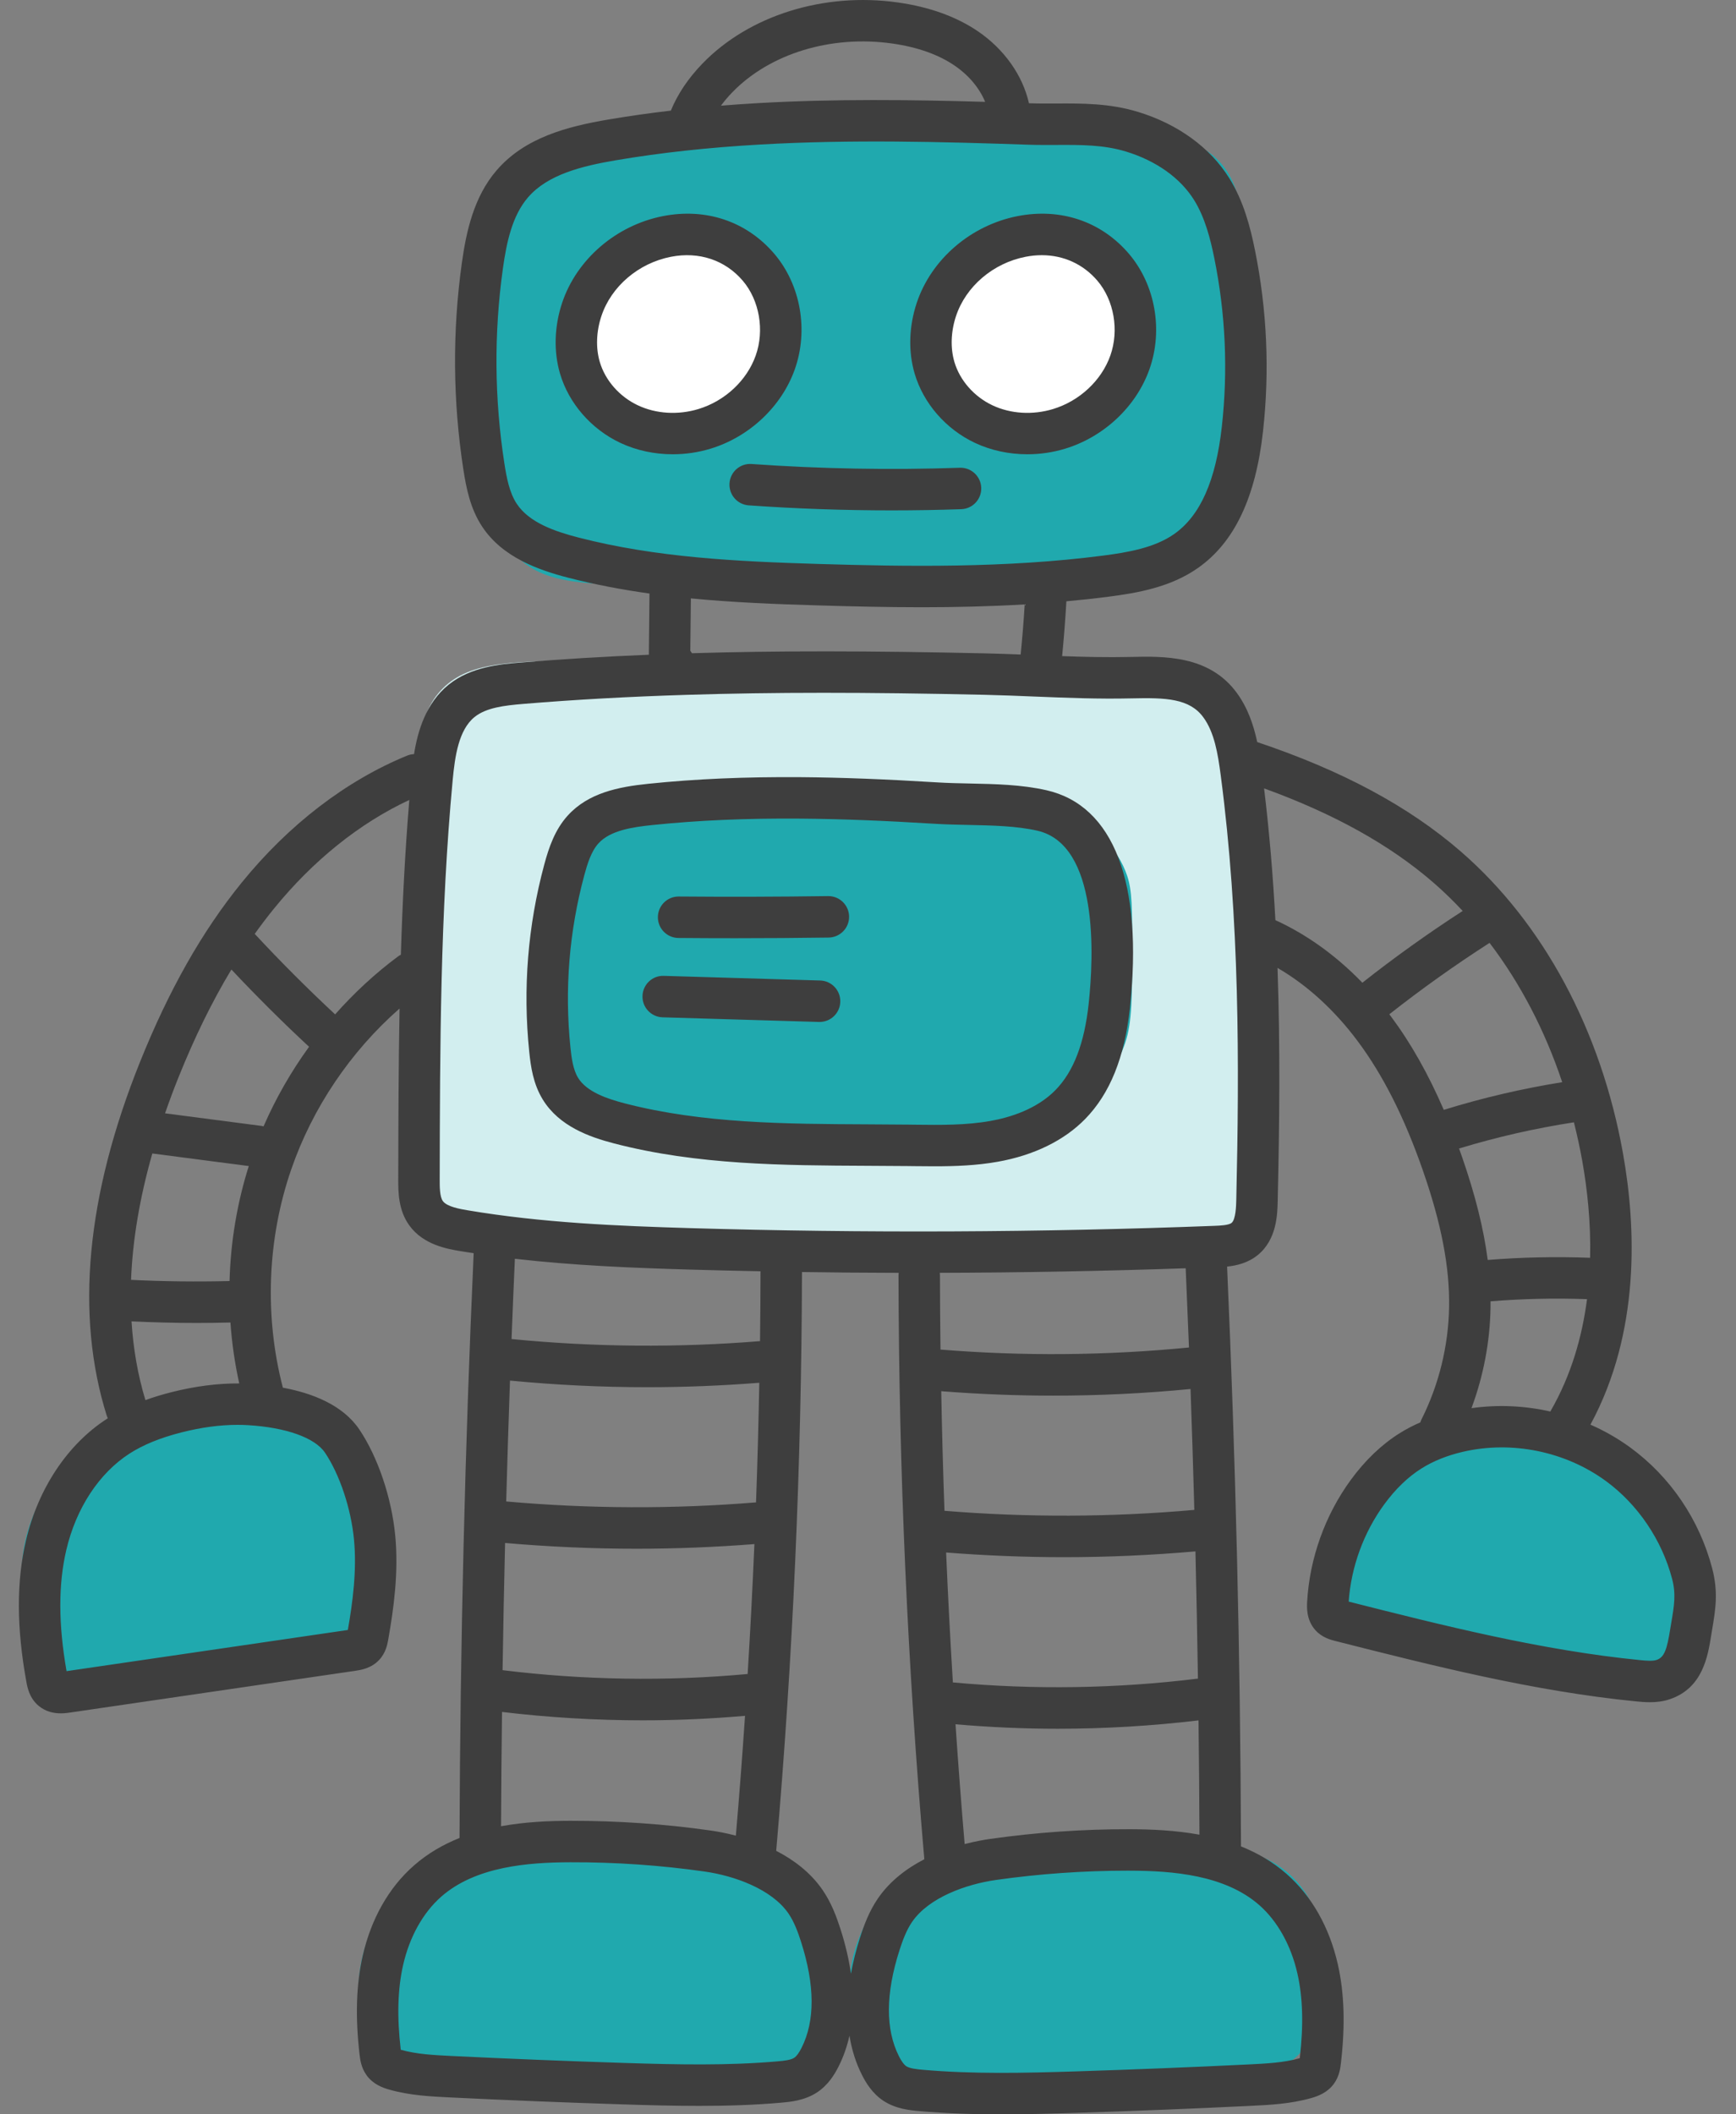 <svg width="92" height="112" viewBox="0 0 92 112" fill="none" xmlns="http://www.w3.org/2000/svg">
<rect x="0" y="0" width="92" height="112" fill="#808080" stroke="none"/>
<path d="M22 45C22 40.286 22 37.929 23.465 36.465C24.929 35 27.286 35 32 35H56C60.714 35 63.071 35 64.535 36.465C66 37.929 66 40.286 66 45V60C66 62.828 66 64.243 65.121 65.121C64.243 66 62.828 66 60 66H32C27.286 66 24.929 66 23.465 64.535C22 63.071 22 60.714 22 56V45Z" fill="#D2EEEF"/>
<path d="M29 51.5C29 48.227 29 46.59 29.737 45.388C30.149 44.715 30.715 44.149 31.387 43.737C32.59 43 34.227 43 37.5 43H52.917C54.856 43 55.825 43 56.607 43.265C58.079 43.765 59.235 44.921 59.735 46.393C60 47.175 60 48.144 60 50.083C60 52.798 60 54.156 59.629 55.25C58.929 57.311 57.311 58.929 55.25 59.629C54.156 60 52.798 60 50.083 60H37.5C34.227 60 32.59 60 31.387 59.263C30.715 58.851 30.149 58.285 29.737 57.612C29 56.41 29 54.773 29 51.5Z" fill="#20A9AE"/>
<path d="M26 17C26 12.286 26 9.929 27.465 8.464C28.929 7 31.286 7 36 7H56C60.714 7 63.071 7 64.535 8.464C66 9.929 66 12.286 66 17C66 23.6 66 26.899 63.95 28.95C61.9 31 58.6 31 52 31H36C31.286 31 28.929 31 27.465 29.535C26 28.071 26 25.714 26 21V17Z" fill="#20A9AE"/>
<path d="M19 105.385C19 101.306 22.306 98 26.385 98H37.333C38.883 98 39.658 98 40.294 98.17C42.02 98.633 43.367 99.98 43.83 101.706C44 102.342 44 103.117 44 104.667C44 105.907 44 106.527 43.864 107.035C43.494 108.416 42.416 109.494 41.035 109.864C40.527 110 39.907 110 38.667 110H23.615C21.066 110 19 107.934 19 105.385Z" fill="#20A9AE"/>
<path d="M1.469 86.142C1.248 84.615 1.138 83.852 1.15 83.199C1.217 79.768 3.463 76.762 6.734 75.727C7.357 75.53 8.121 75.419 9.647 75.199L11.805 74.887C13.998 74.57 15.095 74.411 16.015 74.626C17.371 74.944 18.532 75.812 19.221 77.022C19.688 77.844 19.847 78.94 20.164 81.134C20.418 82.889 20.545 83.766 20.372 84.503C20.118 85.587 19.424 86.516 18.456 87.067C17.798 87.441 16.921 87.568 15.166 87.821L5.573 89.209C5 89.291 4.714 89.333 4.469 89.328C3.183 89.303 2.055 88.461 1.667 87.234C1.593 87 1.552 86.714 1.469 86.142Z" fill="#20A9AE"/>
<path d="M70.948 81.815C71.165 80.87 71.273 80.397 71.406 80.009C72.627 76.42 76.199 74.182 79.961 74.647C80.368 74.698 80.841 74.806 81.786 75.023L82.741 75.242C82.918 75.283 83.007 75.303 83.081 75.322C87.79 76.487 90.728 81.175 89.723 85.921C89.707 85.996 89.687 86.085 89.646 86.262C89.628 86.341 89.619 86.38 89.611 86.413C89.093 88.506 87.01 89.812 84.9 89.365C84.867 89.358 84.828 89.349 84.749 89.331L73.531 86.757C72.967 86.627 72.685 86.562 72.458 86.469C71.268 85.982 70.52 84.79 70.601 83.505C70.616 83.261 70.681 82.979 70.81 82.415L70.948 81.815Z" fill="#20A9AE"/>
<path d="M45 105.385C45 101.306 48.306 98 52.385 98H63.333C64.883 98 65.658 98 66.294 98.17C68.02 98.633 69.367 99.98 69.83 101.706C70 102.342 70 103.117 70 104.667C70 105.907 70 106.527 69.864 107.035C69.494 108.416 68.416 109.494 67.035 109.864C66.527 110 65.907 110 64.667 110H49.615C47.066 110 45 107.934 45 105.385Z" fill="#20A9AE"/>
<circle cx="36.5" cy="17.5" r="5.5" fill="white"/>
<circle cx="54.5" cy="17.5" r="5.5" fill="white"/>
<path d="M42.123 19.558C42.855 17.483 42.43 15.086 41.04 13.451C39.576 11.731 37.424 11.001 35.135 11.448C32.651 11.933 30.55 13.742 29.785 16.058C29.374 17.3 29.336 18.625 29.678 19.789C30.141 21.365 31.336 22.737 32.875 23.46C33.727 23.861 34.684 24.064 35.653 24.064C36.322 24.064 36.998 23.967 37.648 23.77C39.711 23.146 41.426 21.532 42.123 19.558ZM40.051 18.828C39.583 20.155 38.419 21.243 37.011 21.668C35.934 21.995 34.767 21.923 33.809 21.473C32.83 21.013 32.074 20.152 31.785 19.171C31.568 18.43 31.598 17.569 31.87 16.746V16.747C32.39 15.172 33.837 13.938 35.555 13.603C37.044 13.313 38.433 13.776 39.367 14.875C40.246 15.908 40.522 17.497 40.051 18.828Z" fill="#3E3E3E"/>
<path d="M51.667 23.46C52.52 23.861 53.477 24.064 54.445 24.064C55.115 24.064 55.79 23.967 56.441 23.77C58.504 23.146 60.219 21.532 60.916 19.558C61.649 17.483 61.223 15.086 59.834 13.451C58.37 11.731 56.218 11.001 53.928 11.448C51.444 11.933 49.344 13.742 48.578 16.058C48.167 17.3 48.129 18.625 48.472 19.79C48.935 21.365 50.129 22.737 51.667 23.46ZM50.663 16.747C51.184 15.172 52.63 13.938 54.349 13.603C54.639 13.546 54.927 13.518 55.208 13.518C56.363 13.518 57.409 13.991 58.161 14.875C59.04 15.908 59.314 17.497 58.845 18.828C58.377 20.155 57.211 21.243 55.805 21.668C54.727 21.995 53.559 21.923 52.601 21.473C51.623 21.013 50.867 20.152 50.578 19.171C50.361 18.43 50.391 17.569 50.663 16.747Z" fill="#3E3E3E"/>
<path d="M50.941 26.973C51.548 26.952 52.022 26.444 52.001 25.837C51.98 25.244 51.493 24.777 50.904 24.777C50.892 24.777 50.879 24.778 50.866 24.778C47.202 24.904 43.49 24.838 39.833 24.579C39.227 24.534 38.703 24.992 38.66 25.597C38.618 26.201 39.073 26.727 39.678 26.77C42.189 26.947 44.725 27.036 47.254 27.036C48.486 27.036 49.717 27.015 50.941 26.973Z" fill="#3E3E3E"/>
<path d="M90.737 83.075C90.061 80.497 88.517 78.223 86.392 76.673C85.736 76.195 85.028 75.791 84.286 75.466C86.944 70.555 86.702 64.973 86.013 61.111C84.85 54.586 81.793 48.899 77.405 45.096C74.653 42.712 71.126 40.818 66.627 39.309C66.431 38.395 66.125 37.498 65.549 36.709C64.086 34.701 61.674 34.758 59.89 34.8C58.704 34.828 57.489 34.799 56.288 34.756C56.383 33.791 56.458 32.819 56.513 31.852C57.258 31.785 58.005 31.705 58.75 31.608C60.282 31.409 62.038 31.11 63.501 30.076C65.421 28.721 66.543 26.356 66.934 22.848C67.291 19.638 67.147 16.404 66.504 13.237C66.263 12.049 65.914 10.67 65.146 9.439C64.137 7.818 62.42 6.571 60.312 5.928C58.809 5.47 57.375 5.476 55.992 5.483C55.529 5.485 55.05 5.488 54.581 5.471C54.564 5.47 54.547 5.47 54.53 5.47C54.199 3.999 53.23 2.622 51.849 1.674C50.705 0.89 49.273 0.37 47.593 0.132C43.666 -0.426 39.693 0.815 37.222 3.372C36.469 4.152 35.908 4.989 35.552 5.86C34.428 5.992 33.335 6.146 32.266 6.327C30.062 6.7 27.816 7.285 26.319 9.022C25.102 10.433 24.705 12.292 24.477 13.923C23.968 17.561 23.996 21.244 24.557 24.872C24.705 25.829 24.916 26.931 25.55 27.892C26.628 29.53 28.558 30.202 30.118 30.604C31.545 30.971 32.979 31.239 34.42 31.441L34.386 34.678V34.683C32.015 34.779 29.767 34.916 27.566 35.098C26.529 35.184 24.963 35.313 23.774 36.27C22.57 37.239 22.136 38.733 21.942 39.947C21.823 39.954 21.701 39.976 21.584 40.023C18.343 41.35 15.306 43.678 12.805 46.758C10.713 49.334 8.951 52.441 7.418 56.259C4.571 63.346 3.979 69.652 5.66 75.001C5.675 75.046 5.693 75.087 5.713 75.129C5.702 75.136 5.691 75.143 5.68 75.15C3.593 76.49 2.024 78.84 1.377 81.599C0.867 83.769 0.874 86.223 1.4 89.101C1.45 89.376 1.555 89.95 2.047 90.361C2.431 90.683 2.871 90.759 3.223 90.759C3.431 90.759 3.607 90.733 3.726 90.715L18.84 88.504C19.109 88.464 19.667 88.382 20.087 87.936C20.451 87.553 20.532 87.094 20.575 86.848C20.862 85.227 21.131 83.307 20.947 81.359C20.757 79.345 20.029 77.188 19.047 75.728C18.171 74.427 16.563 73.8 14.991 73.508C14.007 69.731 14.161 65.635 15.434 61.946C16.561 58.68 18.575 55.705 21.175 53.423C21.119 56.462 21.112 59.486 21.106 62.467C21.105 63.116 21.102 64.097 21.69 64.911C22.435 65.943 23.706 66.158 24.39 66.273C24.626 66.314 24.864 66.346 25.102 66.383C24.64 76.66 24.388 87.078 24.353 97.361C23.49 97.706 22.667 98.177 21.933 98.822C20.604 99.988 19.667 101.643 19.221 103.607C18.876 105.128 18.823 106.844 19.058 108.856C19.086 109.091 19.138 109.529 19.425 109.927C19.765 110.399 20.251 110.585 20.637 110.693C21.725 111.001 22.836 111.055 23.817 111.103C26.869 111.252 29.963 111.377 33.014 111.473C34.371 111.517 35.713 111.553 37.046 111.553C38.511 111.553 39.964 111.509 41.409 111.382C41.873 111.341 42.649 111.272 43.312 110.83C43.904 110.435 44.238 109.867 44.437 109.474C44.697 108.96 44.889 108.412 45.018 107.832C45.137 108.579 45.357 109.277 45.684 109.921C45.882 110.313 46.215 110.881 46.808 111.277C47.471 111.719 48.247 111.788 48.71 111.829C50.157 111.956 51.609 112 53.074 112C54.406 112 55.749 111.964 57.105 111.92C60.156 111.824 63.251 111.699 66.302 111.55C67.283 111.502 68.396 111.448 69.484 111.14C69.868 111.031 70.354 110.846 70.695 110.374C70.983 109.975 71.034 109.537 71.061 109.302C71.297 107.291 71.244 105.574 70.899 104.054C70.453 102.09 69.515 100.435 68.187 99.269C67.453 98.623 66.63 98.152 65.767 97.807C65.732 87.612 65.483 77.285 65.03 67.094C65.541 67.04 66.135 66.902 66.648 66.488C67.664 65.668 67.696 64.336 67.712 63.621C67.805 59.634 67.85 55.487 67.703 51.272C69.273 52.184 70.723 53.504 71.954 55.156C73.303 56.964 74.433 59.206 75.409 62.01C76.389 64.828 76.83 67.124 76.795 69.237C76.761 71.295 76.255 73.355 75.33 75.194C75.305 75.243 75.29 75.294 75.273 75.345C74.881 75.516 74.508 75.71 74.162 75.928C73.211 76.526 72.344 77.357 71.584 78.396C70.223 80.256 69.402 82.548 69.273 84.849C69.258 85.11 69.219 85.803 69.704 86.346C70.062 86.748 70.524 86.865 70.773 86.928C75.935 88.236 81.273 89.589 86.708 90.126C86.91 90.145 87.159 90.17 87.431 90.17C87.764 90.17 88.133 90.134 88.5 90.008C90.237 89.417 90.507 87.739 90.686 86.628L90.731 86.35C90.913 85.274 91.071 84.344 90.737 83.075ZM77.982 74.593C78.615 72.893 78.961 71.082 78.991 69.273C78.992 69.16 78.992 69.046 78.992 68.933C80.689 68.795 82.404 68.757 84.105 68.819C83.846 70.813 83.266 72.851 82.175 74.744C82.17 74.752 82.168 74.762 82.163 74.771C80.795 74.461 79.373 74.396 77.982 74.593ZM83.852 61.496C84.118 62.986 84.312 64.753 84.269 66.627C82.464 66.559 80.643 66.597 78.842 66.742C78.627 65.081 78.182 63.3 77.483 61.288C77.43 61.137 77.376 60.987 77.323 60.839C79.313 60.233 81.356 59.767 83.411 59.451C83.578 60.121 83.728 60.803 83.852 61.496ZM38.801 4.898C40.792 2.838 44.041 1.845 47.285 2.305C48.626 2.496 49.743 2.892 50.605 3.485C51.348 3.994 51.906 4.669 52.209 5.396C48.314 5.282 44.25 5.231 40.184 5.462C39.511 5.5 38.853 5.546 38.207 5.598C38.381 5.361 38.579 5.128 38.801 4.898ZM27.384 26.684C26.993 26.091 26.846 25.298 26.728 24.536C26.199 21.12 26.173 17.651 26.651 14.226C26.845 12.846 27.139 11.433 27.982 10.456C29.025 9.245 30.833 8.796 32.633 8.491C35.029 8.085 37.539 7.812 40.308 7.655C45.114 7.381 49.957 7.51 54.506 7.666C55.018 7.683 55.519 7.68 56.002 7.678C57.28 7.672 58.487 7.667 59.672 8.028C61.272 8.516 62.555 9.429 63.283 10.599C63.865 11.534 64.15 12.678 64.352 13.674C64.949 16.616 65.084 19.622 64.751 22.605C64.434 25.453 63.612 27.31 62.234 28.283C61.182 29.026 59.738 29.265 58.468 29.43C53.295 30.102 47.984 30.011 43.412 29.875C39.044 29.743 34.784 29.537 30.667 28.477C29.415 28.154 28.045 27.689 27.384 26.684ZM43.346 32.069C45.092 32.122 46.944 32.167 48.859 32.167C50.633 32.167 52.46 32.125 54.304 32.017C54.251 32.901 54.178 33.79 54.09 34.671C53.472 34.647 52.85 34.624 52.231 34.61C46.01 34.471 41.192 34.468 36.669 34.602C36.643 34.557 36.617 34.514 36.583 34.474L36.613 31.698C38.836 31.913 41.078 32.002 43.346 32.069ZM12.165 67.859C10.43 67.901 8.678 67.882 6.945 67.797C7.027 65.688 7.403 63.453 8.072 61.102L13.184 61.769C12.563 63.734 12.221 65.792 12.165 67.859ZM6.97 69.995C8.119 70.049 9.275 70.08 10.43 70.08C11.025 70.08 11.619 70.071 12.212 70.056C12.288 71.143 12.444 72.222 12.679 73.284C11.542 73.275 10.332 73.43 9.076 73.749C8.588 73.872 8.134 74.012 7.706 74.167C7.306 72.845 7.062 71.453 6.97 69.995ZM17.225 76.954C18.003 78.11 18.606 79.919 18.761 81.564C18.916 83.205 18.688 84.893 18.434 86.343L3.527 88.524C3.09 86.029 3.086 83.926 3.515 82.1C4.033 79.891 5.255 78.032 6.867 76.997C7.597 76.528 8.497 76.162 9.616 75.877C10.663 75.611 11.66 75.477 12.588 75.477C12.77 75.477 12.95 75.482 13.127 75.492C15.157 75.612 16.689 76.158 17.225 76.954ZM13.967 59.666C13.934 59.659 13.902 59.648 13.869 59.643L8.747 58.975C8.965 58.349 9.198 57.717 9.456 57.077C10.314 54.94 11.243 53.047 12.263 51.357C13.586 52.764 14.966 54.139 16.379 55.45C15.425 56.765 14.613 58.181 13.967 59.666ZM21.102 50.658C19.886 51.561 18.767 52.597 17.76 53.734C16.294 52.369 14.862 50.936 13.5 49.47C13.827 49.011 14.163 48.568 14.509 48.143C16.59 45.581 19.06 43.601 21.692 42.375C21.465 45.1 21.328 47.839 21.244 50.573C21.196 50.599 21.147 50.624 21.102 50.658ZM36.513 67.251C37.775 67.288 39.039 67.317 40.304 67.342C40.302 68.575 40.293 69.808 40.278 71.042C35.904 71.398 31.479 71.36 27.11 70.932C27.165 69.512 27.223 68.094 27.286 66.679C30.427 67.041 33.544 67.163 36.513 67.251ZM40.066 79.584C35.67 79.943 31.221 79.925 26.826 79.535C26.884 77.399 26.951 75.263 27.027 73.132C29.444 73.365 31.878 73.483 34.312 73.483C36.291 73.483 38.27 73.402 40.239 73.248C40.199 75.358 40.143 77.47 40.066 79.584ZM26.767 81.734C29.077 81.934 31.402 82.04 33.726 82.04C35.814 82.04 37.903 81.955 39.98 81.793C39.882 84.089 39.763 86.384 39.622 88.675C35.302 89.071 30.939 89.001 26.634 88.472C26.669 86.227 26.712 83.981 26.767 81.734ZM26.605 90.685C29.078 90.979 31.571 91.129 34.064 91.129C35.872 91.129 37.681 91.047 39.483 90.891C39.34 93.011 39.178 95.128 38.997 97.237C38.461 97.097 37.99 97.013 37.653 96.965C35.211 96.617 32.718 96.449 30.221 96.451C29.085 96.454 27.818 96.508 26.553 96.739C26.562 94.726 26.579 92.707 26.605 90.685ZM42.477 108.481C42.343 108.747 42.214 108.922 42.094 109.002C41.913 109.123 41.561 109.163 41.216 109.193C38.576 109.426 35.863 109.366 33.084 109.278C30.046 109.181 26.964 109.057 23.924 108.909C23.02 108.864 22.084 108.819 21.238 108.58C21.033 106.829 21.075 105.361 21.363 104.092C21.701 102.604 22.418 101.318 23.382 100.471C25.21 98.865 28 98.653 30.227 98.647C32.621 98.64 35.006 98.806 37.344 99.139C38.906 99.361 40.892 100.062 41.785 101.361C42.092 101.808 42.294 102.37 42.451 102.859C43.19 105.163 43.199 107.055 42.477 108.481ZM46.525 100.565C46.058 101.245 45.784 101.993 45.578 102.634C45.366 103.297 45.207 103.934 45.096 104.55C44.989 103.798 44.806 103.01 44.542 102.188C44.336 101.547 44.063 100.799 43.595 100.118C42.95 99.179 42.054 98.515 41.135 98.042C42.018 87.889 42.477 77.577 42.501 67.382C44.209 67.408 45.919 67.421 47.629 67.425C47.625 67.465 47.617 67.505 47.617 67.546C47.633 77.83 48.094 88.24 48.985 98.488C48.066 98.962 47.17 99.626 46.525 100.565ZM63.294 79.982C58.9 80.372 54.451 80.389 50.053 80.03C49.977 77.917 49.92 75.804 49.881 73.695C51.849 73.848 53.828 73.93 55.807 73.93C58.241 73.93 60.675 73.812 63.093 73.578C63.169 75.71 63.236 77.846 63.294 79.982ZM50.14 82.239C52.218 82.402 54.305 82.487 56.395 82.487C58.719 82.487 61.043 82.381 63.353 82.18C63.407 84.427 63.45 86.674 63.485 88.919C59.18 89.449 54.816 89.518 50.498 89.121C50.358 86.83 50.237 84.535 50.14 82.239ZM62.836 67.183C62.897 68.58 62.955 69.978 63.01 71.379C58.642 71.807 54.217 71.845 49.842 71.489C49.825 70.172 49.816 68.856 49.813 67.543C49.813 67.502 49.806 67.464 49.801 67.424C54.154 67.412 58.507 67.331 62.836 67.183ZM68.756 104.539C69.045 105.808 69.086 107.276 68.882 109.027C68.036 109.266 67.1 109.311 66.195 109.356C63.156 109.504 60.074 109.628 57.035 109.725C54.257 109.813 51.544 109.873 48.903 109.64C48.559 109.61 48.207 109.569 48.027 109.45C47.906 109.369 47.777 109.193 47.642 108.928C46.921 107.502 46.929 105.61 47.669 103.306C47.827 102.816 48.028 102.255 48.335 101.808C49.228 100.508 51.215 99.808 52.776 99.586C55.073 99.259 57.423 99.093 59.766 99.093C59.808 99.093 59.851 99.093 59.893 99.094C62.12 99.099 64.909 99.312 66.737 100.918C67.702 101.765 68.419 103.051 68.756 104.539ZM59.899 96.897C57.42 96.89 54.91 97.064 52.467 97.412C52.13 97.46 51.659 97.544 51.122 97.684C50.943 95.574 50.781 93.458 50.638 91.338C52.439 91.494 54.247 91.575 56.056 91.575C58.549 91.575 61.042 91.426 63.516 91.132C63.541 93.154 63.558 95.172 63.566 97.187C62.302 96.955 61.035 96.901 59.899 96.897ZM65.517 63.569C65.51 63.85 65.493 64.598 65.268 64.779C65.109 64.907 64.641 64.925 64.362 64.935C55.145 65.286 45.797 65.327 36.578 65.056C32.772 64.944 28.725 64.778 24.755 64.107C24.409 64.048 23.688 63.927 23.471 63.625C23.3 63.389 23.301 62.858 23.302 62.47C23.316 55.522 23.33 48.338 23.99 41.323C24.109 40.063 24.306 38.66 25.152 37.98C25.764 37.486 26.728 37.37 27.746 37.286C30.509 37.058 33.345 36.901 36.416 36.806C40.992 36.664 45.854 36.664 52.182 36.805C53.062 36.825 53.965 36.862 54.839 36.898C56.508 36.965 58.236 37.035 59.964 36.994C61.791 36.951 63.043 36.998 63.775 38.002C64.354 38.797 64.54 39.906 64.692 41.066C65.698 48.697 65.683 56.391 65.517 63.569ZM67.59 48.743C67.465 46.426 67.273 44.095 66.991 41.762C70.706 43.111 73.652 44.75 75.967 46.756C76.506 47.223 77.022 47.725 77.516 48.254C75.689 49.437 73.903 50.711 72.199 52.057C70.813 50.623 69.252 49.499 67.59 48.743ZM73.627 53.729C75.33 52.387 77.115 51.118 78.94 49.946C80.568 52.083 81.872 54.58 82.79 57.325C80.671 57.665 78.564 58.157 76.513 58.791C75.69 56.885 74.765 55.251 73.714 53.842C73.686 53.803 73.656 53.766 73.627 53.729ZM88.566 85.984L88.562 86.007C88.546 86.096 88.532 86.187 88.517 86.279C88.341 87.375 88.206 87.788 87.792 87.93C87.589 87.998 87.279 87.975 86.924 87.94C81.708 87.424 76.507 86.115 71.474 84.84C71.603 83.001 72.268 81.178 73.356 79.692C73.952 78.877 74.617 78.236 75.331 77.787C75.956 77.394 76.7 77.095 77.542 76.901C80.13 76.306 82.954 76.884 85.098 78.448C86.791 79.683 88.072 81.572 88.613 83.632C88.826 84.445 88.728 85.024 88.566 85.984Z" fill="#3E3E3E"/>
<path d="M55.461 41.861C54.141 41.561 52.744 41.532 51.393 41.504C50.809 41.492 50.256 41.48 49.724 41.448C46.906 41.274 44.596 41.185 42.453 41.168C39.495 41.145 36.846 41.261 34.345 41.52C32.779 41.682 31.179 41.998 30.088 43.201C29.406 43.953 29.087 44.892 28.844 45.795C27.97 49.037 27.702 52.375 28.047 55.715C28.128 56.504 28.257 57.414 28.762 58.24C29.63 59.66 31.24 60.232 32.546 60.57C36.947 61.714 41.526 61.734 45.954 61.755C46.678 61.757 47.402 61.761 48.123 61.769L48.415 61.773C48.779 61.777 49.145 61.781 49.514 61.781C50.622 61.781 51.749 61.741 52.877 61.54C54.791 61.199 56.394 60.416 57.51 59.274C58.824 57.93 59.599 56.009 59.879 53.401C60.592 46.771 59.023 42.673 55.461 41.861ZM57.695 53.167C57.469 55.266 56.895 56.761 55.939 57.739C54.936 58.765 53.511 59.197 52.491 59.378C51.193 59.61 49.857 59.594 48.442 59.577L48.148 59.573C47.421 59.565 46.694 59.561 45.965 59.558C41.672 59.538 37.233 59.519 33.098 58.445C32.192 58.209 31.093 57.844 30.636 57.094C30.37 56.66 30.287 56.039 30.231 55.49C29.914 52.418 30.161 49.348 30.964 46.366C31.124 45.772 31.327 45.104 31.715 44.676C32.34 43.987 33.517 43.813 34.572 43.704C36.991 43.453 39.562 43.341 42.436 43.364C44.538 43.381 46.811 43.469 49.589 43.64C50.165 43.675 50.766 43.687 51.347 43.699C52.588 43.725 53.871 43.752 54.973 44.003C58.239 44.747 57.965 50.659 57.695 53.167Z" fill="#3E3E3E"/>
<path d="M43.9 47.468C43.895 47.468 43.89 47.468 43.885 47.468C41.258 47.505 38.596 47.512 35.972 47.49C35.969 47.49 35.965 47.49 35.963 47.49C35.36 47.49 34.87 47.975 34.865 48.579C34.86 49.184 35.347 49.681 35.953 49.686C36.957 49.695 37.965 49.699 38.976 49.699C40.624 49.699 42.277 49.687 43.916 49.664C44.522 49.655 45.007 49.157 44.998 48.55C44.99 47.95 44.5 47.468 43.9 47.468Z" fill="#3E3E3E"/>
<path d="M43.466 51.939L35.178 51.693C34.575 51.669 34.067 52.151 34.049 52.758C34.031 53.364 34.507 53.87 35.113 53.889L43.401 54.135H43.434C44.026 54.135 44.513 53.666 44.531 53.07C44.549 52.463 44.073 51.957 43.466 51.939Z" fill="#3E3E3E"/>
</svg>

